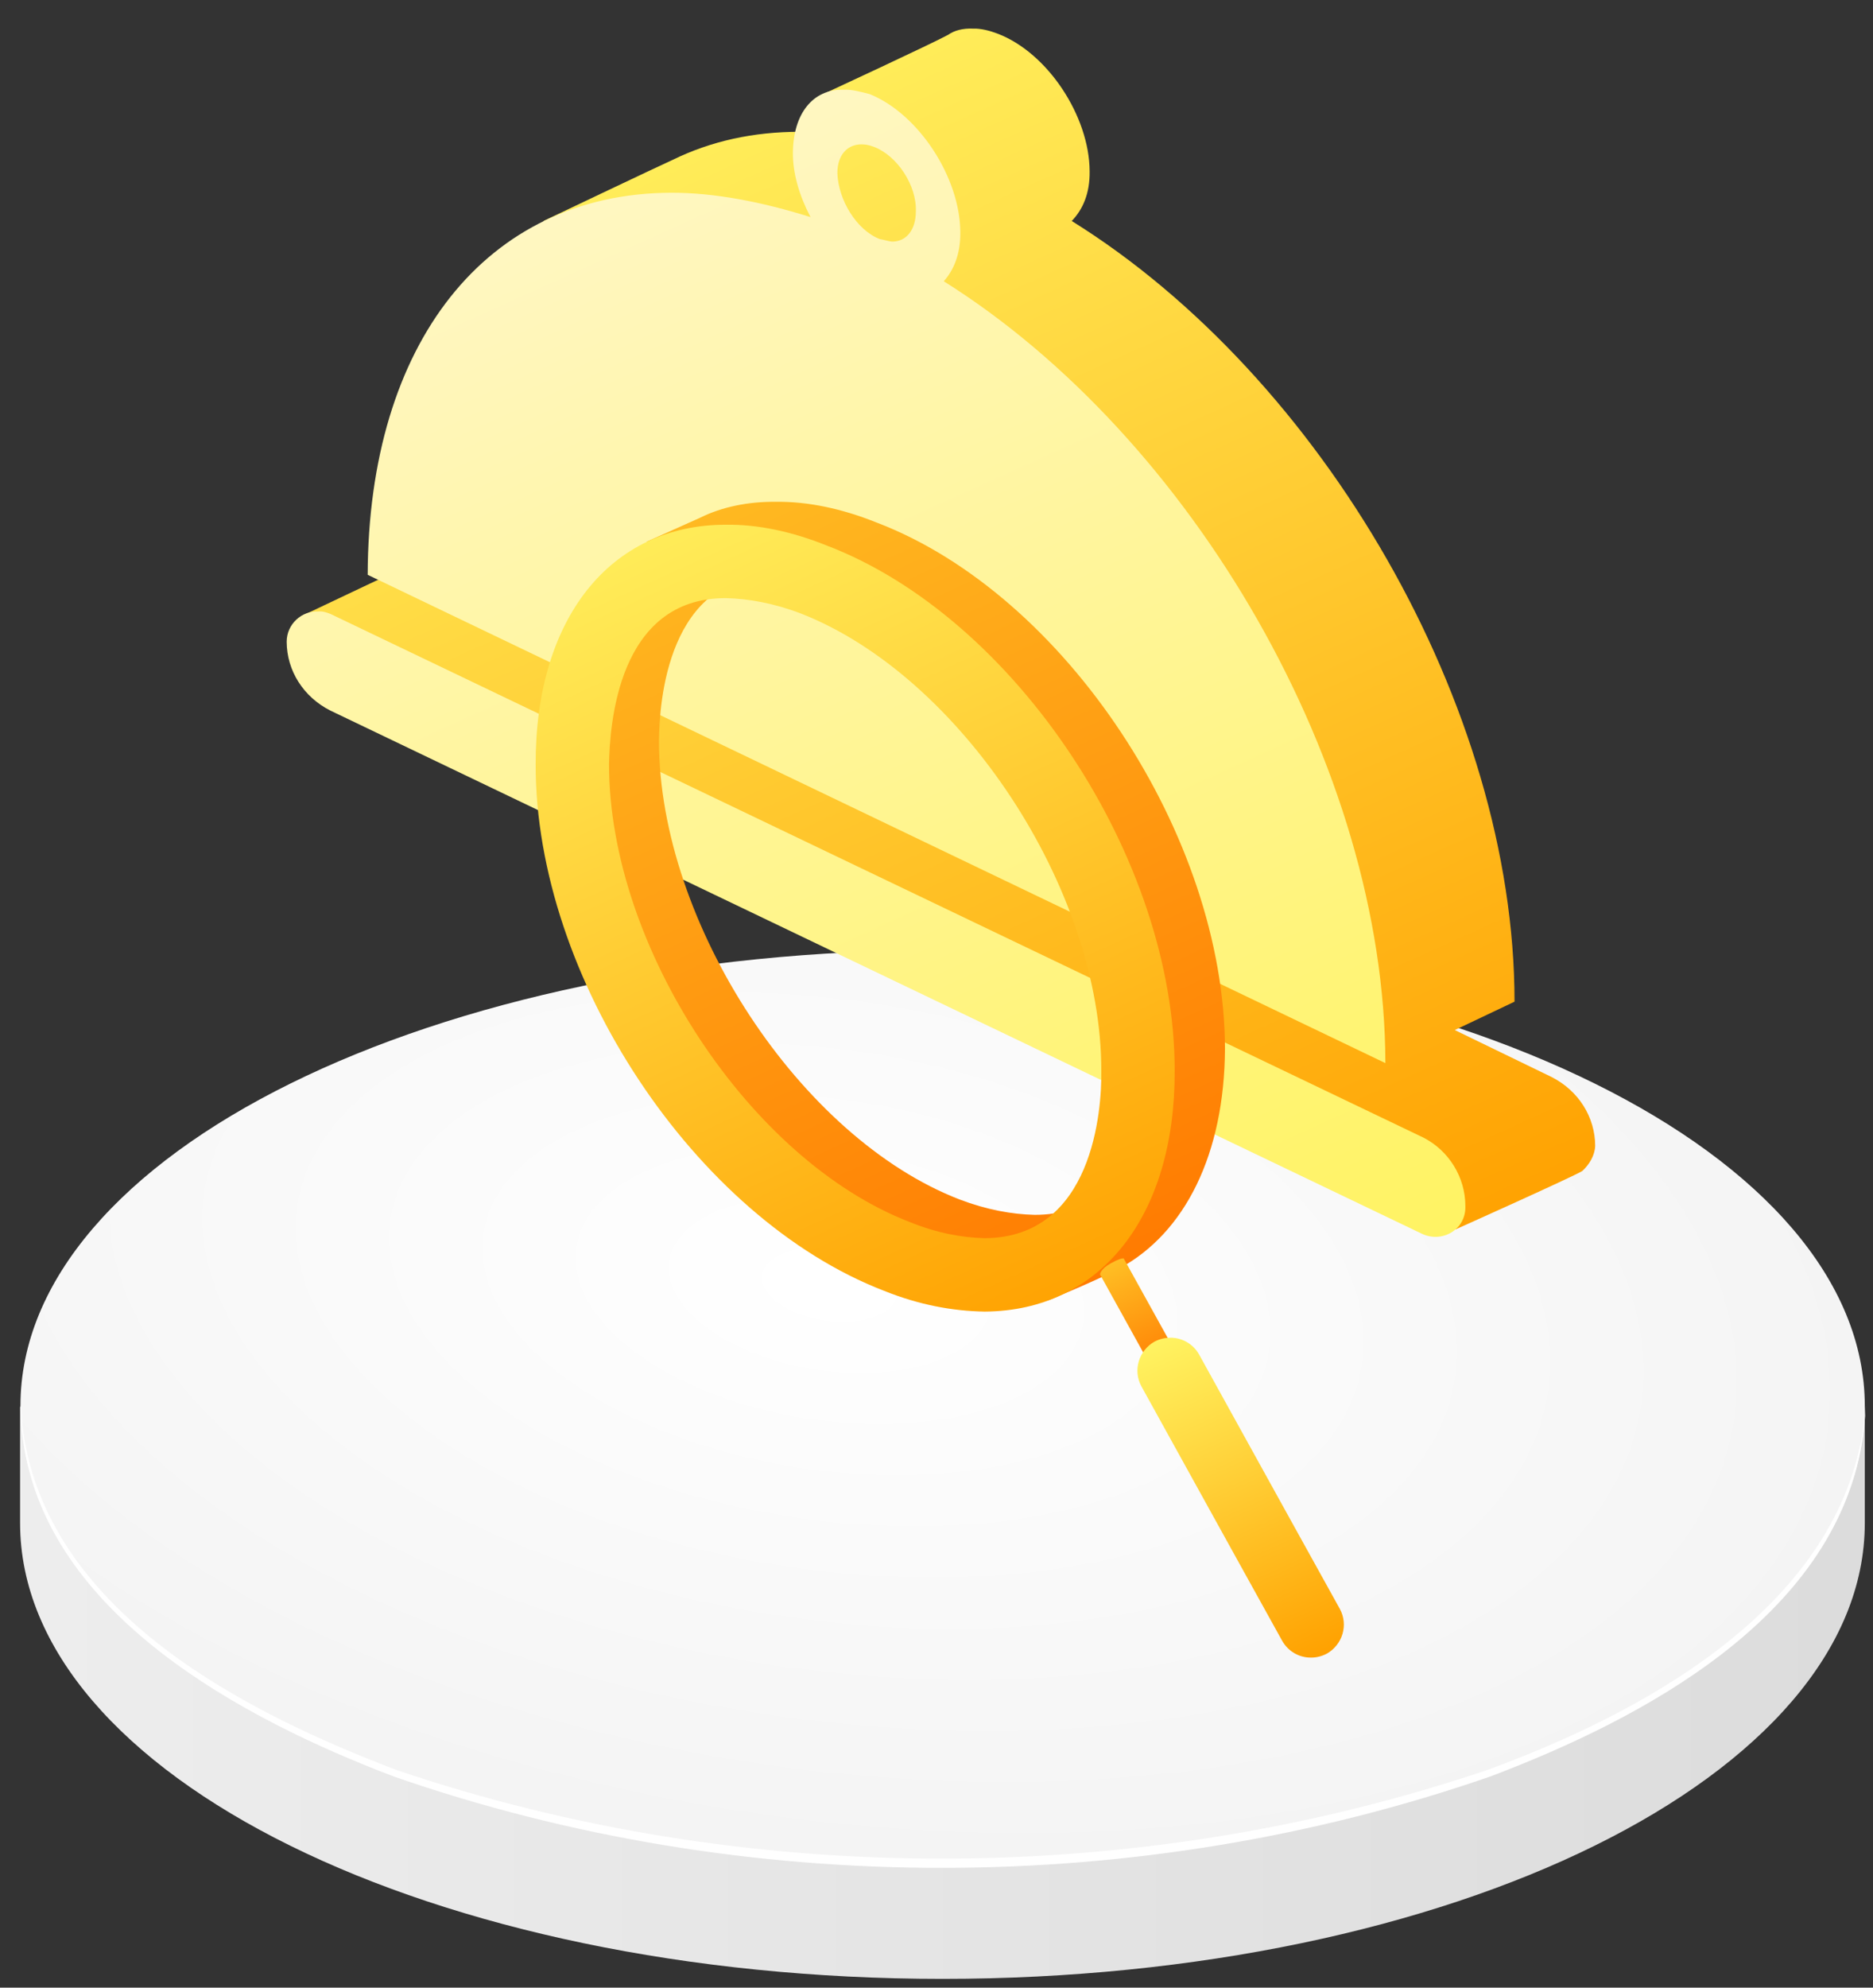 <?xml version="1.0" encoding="UTF-8" standalone="no"?>
<!DOCTYPE svg PUBLIC "-//W3C//DTD SVG 1.1//EN" "http://www.w3.org/Graphics/SVG/1.1/DTD/svg11.dtd">
<svg width="100%" height="100%" viewBox="0 0 66 70" version="1.1" xmlns="http://www.w3.org/2000/svg" xmlns:xlink="http://www.w3.org/1999/xlink" xml:space="preserve" xmlns:serif="http://www.serif.com/" style="fill-rule:evenodd;clip-rule:evenodd;stroke-linejoin:round;stroke-miterlimit:2;">
    <rect x="0" y="0" width="66" height="70" fill="#333333" stroke="none"/>
    <g transform="matrix(1,0,0,1,-996.76,-231.433)">
        <g>
            <g transform="matrix(65.003,0,0,-65.003,997.468,291.049)">
                <path d="M0,0.155L0,0.092C0,-0.045 0.224,-0.155 0.5,-0.155C0.776,-0.155 1,-0.045 1,0.092L1,0.155L0,0.155Z" style="fill:url(#_Linear1);fill-rule:nonzero;"/>
            </g>
            <g transform="matrix(7.182,20.196,36.166,-2.66454e-15,1022.42,278.462)">
                <path d="M0.123,-0.714C0.563,-0.802 0.919,-0.47 0.919,0.026C0.919,0.523 0.563,0.996 0.123,1.083C-0.316,1.17 -0.672,0.839 -0.672,0.342C-0.672,-0.154 -0.316,-0.627 0.123,-0.714Z" style="fill:url(#_Radial2);fill-rule:nonzero;"/>
            </g>
            <g transform="matrix(1,0,0,1,997.492,298.296)">
                <path d="M0,-17.343C0.012,-17.114 0.031,-16.888 0.057,-16.666C0.076,-16.51 0.098,-16.355 0.124,-16.201C1.16,-10.031 7.842,-6.577 13.245,-4.526C25.548,-0.355 39.401,-0.375 51.703,-4.538C57.129,-6.527 63.613,-10.07 64.831,-16.044C64.916,-16.465 64.976,-16.898 65.008,-17.343C64.992,-16.883 64.945,-16.437 64.871,-16.003C63.821,-9.883 57.175,-6.341 51.789,-4.301C39.435,-0.018 25.514,0 13.16,-4.293C7.787,-6.329 0.903,-10.018 0.081,-16.154C0.059,-16.317 0.042,-16.482 0.029,-16.649C0.011,-16.877 0.001,-17.109 0,-17.343" style="fill:white;fill-rule:nonzero;"/>
            </g>
            <g>
                <g transform="matrix(21.157,47.239,47.239,-21.157,1019.69,232.305)">
                    <path d="M0.089,0.182C0.09,0.169 0.091,0.091 0.091,0.091C0.091,0.091 0.12,0.09 0.108,0.063C0.095,0.034 0.089,0.005 0.09,-0.024C0.09,-0.035 0.092,-0.121 0.092,-0.121C0.092,-0.121 0.168,-0.19 0.261,-0.232L0.534,-0.046L0.275,-0.265C0.27,-0.27 0.267,-0.276 0.268,-0.283C0.268,-0.29 0.27,-0.382 0.27,-0.382L0.972,0.165C0.972,0.165 0.972,0.253 0.971,0.26C0.969,0.266 0.965,0.272 0.959,0.275C0.941,0.283 0.92,0.28 0.904,0.267L0.848,0.22L0.847,0.265C0.664,0.347 0.405,0.319 0.239,0.207C0.235,0.217 0.227,0.226 0.213,0.232C0.179,0.247 0.128,0.239 0.102,0.213C0.098,0.209 0.094,0.204 0.092,0.199C0.089,0.193 0.088,0.187 0.089,0.182Z" style="fill:url(#_Linear3);fill-rule:nonzero;"/>
                </g>
                <g transform="matrix(21.136,47.192,47.192,-21.136,1016.8,233.716)">
                    <path d="M0.117,0.115C0.13,0.109 0.146,0.107 0.162,0.108C0.139,0.082 0.12,0.055 0.108,0.028C0.057,-0.087 0.117,-0.202 0.261,-0.267L0.848,0.23C0.664,0.312 0.405,0.284 0.239,0.173C0.235,0.182 0.227,0.191 0.213,0.197C0.179,0.212 0.128,0.204 0.102,0.179C0.098,0.174 0.094,0.169 0.092,0.164C0.083,0.145 0.093,0.126 0.117,0.115ZM0.195,0.145C0.183,0.133 0.159,0.13 0.142,0.137C0.131,0.142 0.127,0.151 0.131,0.16C0.132,0.162 0.133,0.164 0.136,0.167C0.148,0.179 0.172,0.183 0.188,0.175C0.199,0.17 0.204,0.161 0.2,0.152C0.199,0.15 0.197,0.148 0.195,0.145ZM0.28,-0.336C0.298,-0.344 0.319,-0.341 0.335,-0.328L0.964,0.205C0.976,0.215 0.974,0.234 0.959,0.24C0.941,0.248 0.92,0.245 0.905,0.233L0.275,-0.301C0.273,-0.303 0.271,-0.305 0.27,-0.308C0.265,-0.318 0.269,-0.331 0.28,-0.336Z" style="fill:url(#_Linear4);fill-rule:nonzero;"/>
                </g>
                <g transform="matrix(13.979,31.213,31.213,-13.979,1021.25,246.412)">
                    <path d="M0.089,-0.034L0.089,-0.094C0.089,-0.094 0.17,-0.2 0.251,-0.236C0.451,-0.325 0.745,-0.277 0.892,-0.13C0.92,-0.103 0.971,-0.037 0.971,-0.037C0.971,-0.037 0.973,0.016 0.971,0.045C0.965,0.121 0.908,0.191 0.809,0.236C0.609,0.325 0.315,0.277 0.168,0.13C0.14,0.103 0.119,0.074 0.106,0.044C0.094,0.018 0.088,-0.009 0.089,-0.034ZM0.839,-0.077C0.714,-0.201 0.453,-0.243 0.282,-0.167C0.245,-0.15 0.129,-0.089 0.175,0.013C0.184,0.034 0.2,0.056 0.221,0.077C0.346,0.201 0.607,0.243 0.778,0.167C0.814,0.15 0.931,0.089 0.885,-0.013C0.875,-0.034 0.86,-0.056 0.839,-0.077Z" style="fill:url(#_Linear5);fill-rule:nonzero;"/>
                </g>
                <g transform="matrix(13.97,31.192,31.192,-13.97,1019.49,247.221)">
                    <path d="M0.251,-0.236C0.451,-0.326 0.745,-0.277 0.893,-0.13C0.921,-0.103 0.941,-0.074 0.955,-0.044C1.003,0.065 0.946,0.175 0.809,0.236C0.609,0.326 0.315,0.277 0.168,0.13C0.14,0.103 0.119,0.074 0.106,0.044C0.057,-0.065 0.114,-0.175 0.251,-0.236ZM0.839,-0.077C0.714,-0.201 0.454,-0.244 0.282,-0.167C0.246,-0.15 0.129,-0.089 0.175,0.013C0.185,0.034 0.2,0.056 0.221,0.077C0.347,0.201 0.607,0.244 0.778,0.167C0.815,0.151 0.931,0.089 0.886,-0.013C0.876,-0.034 0.861,-0.056 0.839,-0.077Z" style="fill:url(#_Linear6);fill-rule:nonzero;"/>
                </g>
                <g transform="matrix(-1.841,-4.11,-4.11,1.841,1037.9,279.949)">
                    <path d="M0.997,0.039C0.989,0.134 0.952,0.152 0.952,0.152L0.102,0.08C0.06,0.076 0.025,0.05 0.009,0.014C0.002,-0.002 -0.001,-0.021 0,-0.04C0.006,-0.102 0.059,-0.147 0.121,-0.142L0.991,-0.068C0.991,-0.068 0.992,-0.067 0.993,-0.064C0.997,-0.055 1.003,-0.03 0.997,0.039Z" style="fill:url(#_Linear7);fill-rule:nonzero;"/>
                </g>
                <g transform="matrix(5.114,11.418,11.418,-5.114,1037.92,278.468)">
                    <path d="M0,-0.042C0.005,-0.093 0.049,-0.131 0.1,-0.127L0.373,-0.104L0.657,-0.08L0.915,-0.058C0.95,-0.055 0.979,-0.033 0.992,-0.003C0.998,0.01 1.001,0.026 1,0.042C0.995,0.093 0.951,0.131 0.9,0.127L0.642,0.105L0.358,0.081L0.085,0.058C0.05,0.055 0.021,0.033 0.008,0.003C0.002,-0.011 -0.001,-0.026 0,-0.042Z" style="fill:url(#_Linear8);fill-rule:nonzero;"/>
                </g>
            </g>
        </g>
    </g>
    <defs>
        <linearGradient id="_Linear1" x1="0" y1="0" x2="1" y2="0" gradientUnits="userSpaceOnUse" gradientTransform="matrix(1,0,0,1,0,-9.37494e-06)"><stop offset="0" style="stop-color:rgb(237,237,237);stop-opacity:1"/><stop offset="1" style="stop-color:rgb(220,220,220);stop-opacity:1"/></linearGradient>
        <radialGradient id="_Radial2" cx="0" cy="0" r="1" gradientUnits="userSpaceOnUse" gradientTransform="matrix(0.271,0.963,0.963,-0.271,-0.088,0.116)"><stop offset="0" style="stop-color:white;stop-opacity:1"/><stop offset="0.02" style="stop-color:white;stop-opacity:1"/><stop offset="1" style="stop-color:rgb(244,244,244);stop-opacity:1"/></radialGradient>
        <linearGradient id="_Linear3" x1="0" y1="0" x2="1" y2="0" gradientUnits="userSpaceOnUse" gradientTransform="matrix(1,5.55112e-17,-5.55112e-17,1,0,-0.035)"><stop offset="0" style="stop-color:rgb(255,243,97);stop-opacity:1"/><stop offset="1" style="stop-color:rgb(255,161,0);stop-opacity:1"/></linearGradient>
        <linearGradient id="_Linear4" x1="0" y1="0" x2="1" y2="0" gradientUnits="userSpaceOnUse" gradientTransform="matrix(1,5.55112e-17,-5.55112e-17,1,0,-0.031)"><stop offset="0" style="stop-color:rgb(255,247,202);stop-opacity:1"/><stop offset="1" style="stop-color:rgb(255,243,97);stop-opacity:1"/></linearGradient>
        <linearGradient id="_Linear5" x1="0" y1="0" x2="1" y2="0" gradientUnits="userSpaceOnUse" gradientTransform="matrix(1,0,0,1,0,-6.56568e-06)"><stop offset="0" style="stop-color:rgb(255,191,36);stop-opacity:1"/><stop offset="1" style="stop-color:rgb(255,121,0);stop-opacity:1"/></linearGradient>
        <linearGradient id="_Linear6" x1="0" y1="0" x2="1" y2="0" gradientUnits="userSpaceOnUse" gradientTransform="matrix(1,-5.55112e-17,5.55112e-17,1,0,3.80034e-05)"><stop offset="0" style="stop-color:rgb(255,243,97);stop-opacity:1"/><stop offset="1" style="stop-color:rgb(255,161,0);stop-opacity:1"/></linearGradient>
        <linearGradient id="_Linear7" x1="0" y1="0" x2="1" y2="0" gradientUnits="userSpaceOnUse" gradientTransform="matrix(1,5.55112e-17,-5.55112e-17,1,0,0.005)"><stop offset="0" style="stop-color:rgb(255,121,0);stop-opacity:1"/><stop offset="1" style="stop-color:rgb(255,191,36);stop-opacity:1"/></linearGradient>
        <linearGradient id="_Linear8" x1="0" y1="0" x2="1" y2="0" gradientUnits="userSpaceOnUse" gradientTransform="matrix(1,-5.55112e-17,5.55112e-17,1,0,-6.14721e-05)"><stop offset="0" style="stop-color:rgb(255,243,97);stop-opacity:1"/><stop offset="1" style="stop-color:rgb(255,161,0);stop-opacity:1"/></linearGradient>
    </defs>
</svg>
